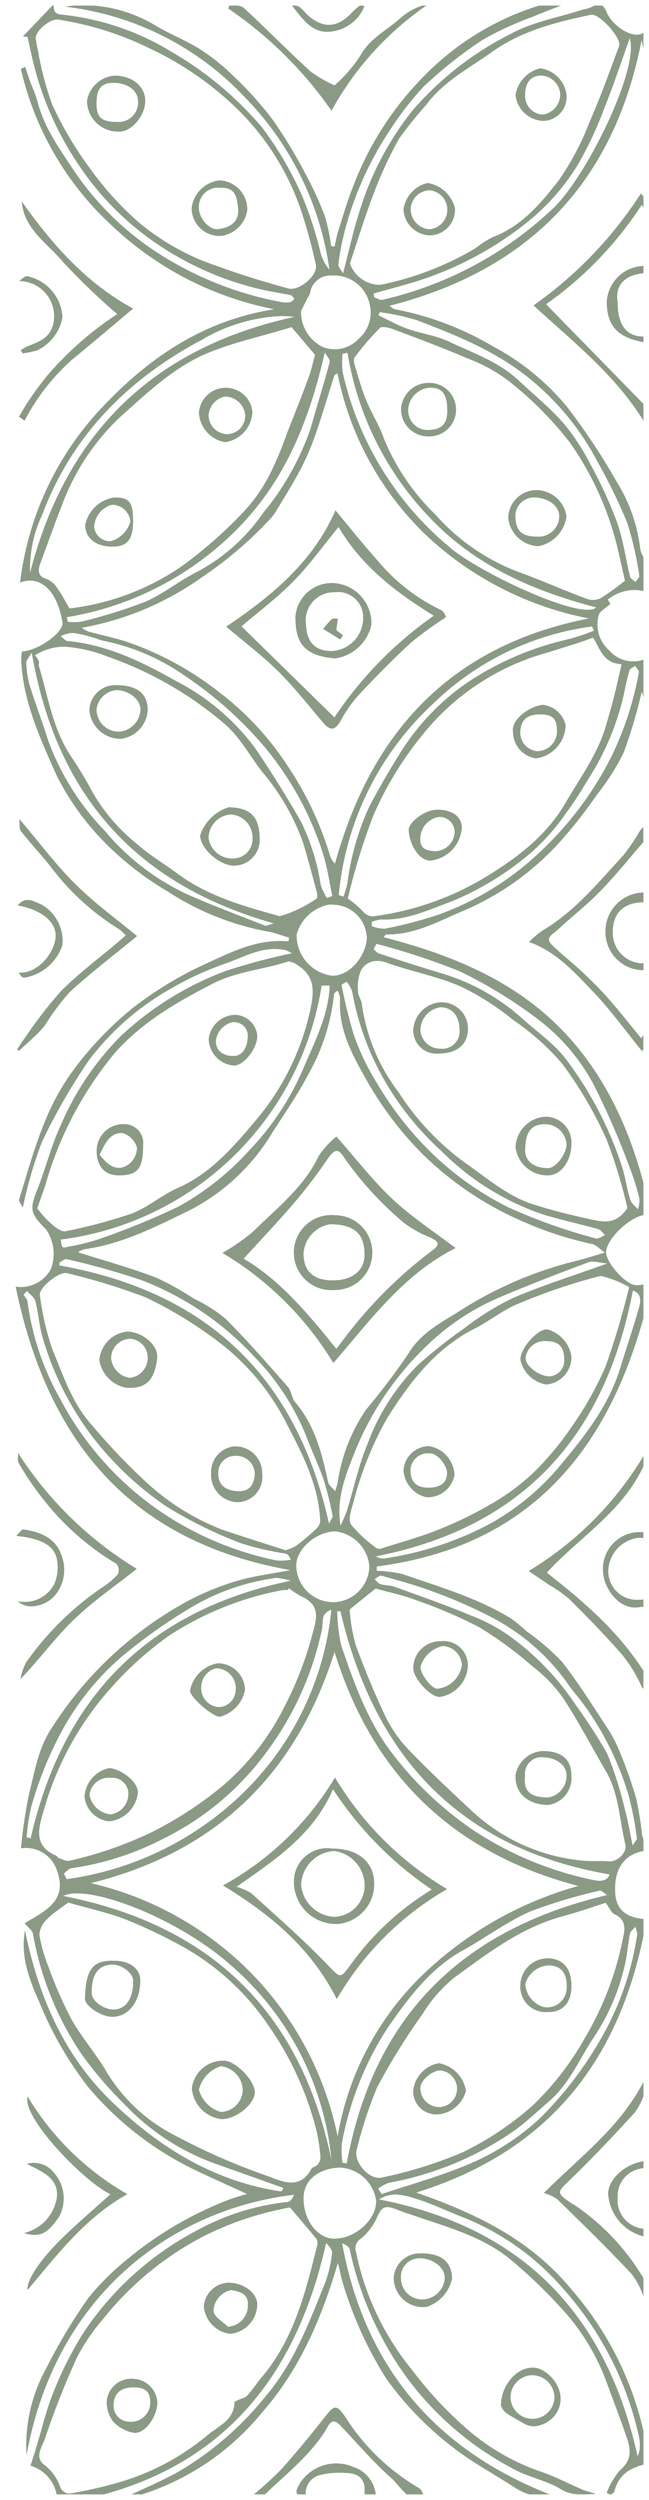 <svg xmlns="http://www.w3.org/2000/svg" width="58.456" height="224.842" viewBox="0 0 58.456 224.842"><path d="M53.483,224.321l-.252-.144a7.039,7.039,0,0,1,1.212-2.045c1.113-.918.951-1.923.569-3.015-.6-1.713-1.244-3.41-1.872-5.113a19.842,19.842,0,0,0-3.937-6.367,45.789,45.789,0,0,0-4.523-4.35c-2.453-2.071-5.518-2.922-8.488-3.931-.607-.206-1.219-.4-1.813-.635-1.158-.456-1.4-.283-1.884.8a5.247,5.247,0,0,1-1.39,1.791,1.018,1.018,0,0,0-.451,1.2A24.5,24.5,0,0,0,35.7,213.121a34.57,34.57,0,0,0,4.713,5.11,20.158,20.158,0,0,0,6.868,4.037c1.3.433,2.516,1.094,3.783,1.626.382.161.8.236,1.2.4-.226,0-.448.006-.671.015l-.237.009H50.69a3.238,3.238,0,0,1-1.606-.475c-1.227-.757-2.743-1.026-4.031-1.7a28.089,28.089,0,0,1-10.626-9.478,30.763,30.763,0,0,1-4.344-10.4c-.054-.238-.4-.41-.679-.531C31.441,212.85,37.8,220.271,48.1,224.321H46.23a6.046,6.046,0,0,1-1.394-.692c-1.886-1.22-3.892-2.289-5.639-3.684a28.944,28.944,0,0,1-5.827-6.052,34.514,34.514,0,0,1-3.923-8.657c-.188-.541-.23-1.131-.43-1.715-1.455,4.926-3.417,9.567-6.841,13.455a23.093,23.093,0,0,1-10.782,7.344h-.967c1.407-.643,2.824-1.266,4.177-2.008a28.563,28.563,0,0,0,7.917-6.828c2.578-3.025,3.9-6.623,5.353-10.185a11.349,11.349,0,0,0,.621-2.684c.041-.29-.272-.63-.534-.894-2.631,11.771-8.977,19.574-20.016,22.6H3.69a3.357,3.357,0,0,0-2.354-2.579c.212-.669.375-1.169.528-1.672.5-1.635.876-3.321,1.521-4.9a32.7,32.7,0,0,1,2.607-5.212,27.667,27.667,0,0,1,10.317-9.371,21.709,21.709,0,0,1,8.205-2.572c.234-.024.435-.357.566-.641C14.6,198.6,3.691,205.9.976,220.8a14.366,14.366,0,0,1,1.778-7.822,49.639,49.639,0,0,1,3.794-6.327,23.7,23.7,0,0,1,3.6-3.559,32.744,32.744,0,0,1,8.852-5.2,18.611,18.611,0,0,1,1.842-.59c-1.471-.673-2.853-1.294-4.224-1.936a29.021,29.021,0,0,1-10.057-7.645,31.754,31.754,0,0,1-4.4-7.609c-.942-2.1-1.745-4.154-1.324-6.532,1.211,5.906,3.475,11.273,7.915,15.51,4.334,4.135,9.241,7.118,15.2,7.987l.161-.317q-3.113-1.107-6.226-2.217a21.046,21.046,0,0,1-8.227-5.458,32.85,32.85,0,0,1-3.855-4.55,28.082,28.082,0,0,1-4.248-10.628c-.057-.327-.462-.595-.75-.946,1.644-1.039,3.927-1.922,2.933-4.69a2.941,2.941,0,0,0-3.261-2.056,44.679,44.679,0,0,1,.7-4.775c.532-2.1.842-4.253,2.127-6.139a33.375,33.375,0,0,1,12.45-11.466A25.187,25.187,0,0,1,20,142.142c1.459-.43,2.991-.608,4.763-.95C10.272,138.658,2.836,129.5,0,115.7a3.086,3.086,0,0,0,3.16-1.563,3.855,3.855,0,0,0-.434-3.6c-1.456-1.439-1.48-1.816-.734-3.692.734-1.843,1.2-3.8,2.04-5.6a25.672,25.672,0,0,1,5.442-8.091,28.368,28.368,0,0,1,9.411-5.837,57.05,57.05,0,0,1,6-1.606,3.048,3.048,0,0,0-.577-.274c-1.913-.423-3.553.515-5.227,1.14a27.4,27.4,0,0,0-5.034,2.28A23.989,23.989,0,0,0,6.6,95.336a53.487,53.487,0,0,0-4.243,7.373,38.609,38.609,0,0,0-1.712,5.884c-.133-.281-.388-.559-.332-.74.726-2.332,1.366-4.705,2.3-6.955a21.268,21.268,0,0,1,2.824-5,30.9,30.9,0,0,1,5.068-5.233,33.081,33.081,0,0,1,6.674-4.033c2.308-1.049,4.664-2.26,7.383-1.982l.066-.339c-.619-.182-1.228-.419-1.858-.538a24.712,24.712,0,0,1-9.07-3.613A27.847,27.847,0,0,1,8.792,76.5a24.006,24.006,0,0,1-5.1-6.767C2.21,66.39.65,63.07.5,59.319a5.842,5.842,0,0,1,.059-.743c1.463-.069,3.792-1.729,3.654-2.614C3.809,53.4,2.418,51.629.4,52.371A27.638,27.638,0,0,1,7.979,36.414c4.237-4.429,9.065-7.637,15.31-8.622A29.494,29.494,0,0,1,8.611,20.22,27.485,27.485,0,0,1,.469,6.18l.389-.19c.167.491.325.985.5,1.474a16.406,16.406,0,0,1,.6,1.6c.588,2.386,2.017,4.332,3.33,6.32a26.578,26.578,0,0,0,8.72,8.082,30.907,30.907,0,0,0,9.963,3.688,2.034,2.034,0,0,0,.763,0c.139-.027.252-.193.377-.3-.114-.114-.213-.3-.347-.331-.749-.162-1.511-.271-2.262-.425a27.907,27.907,0,0,1-9.771-4.185,25.861,25.861,0,0,1-6.951-6.947A28.531,28.531,0,0,1,1.426,4.914C1.3,4.378,1.19,3.839,1.072,3.3L.655,3.252,3.313.479h.127c-.058.706.317.784.9.837a23.541,23.541,0,0,1,9.755,3.359,31.03,31.03,0,0,1,8.094,6.76,30.788,30.788,0,0,1,3.634,6.209,33.506,33.506,0,0,1,1.648,5.1,3.85,3.85,0,0,0,.79,1.485A27.691,27.691,0,0,0,20.408,8.485,26.32,26.32,0,0,0,4.459.584c.263-.047.532-.082.8-.105H7.017a12.876,12.876,0,0,1,5.524,1.762c1.31.8,2.772,1.35,4.067,2.167a18.268,18.268,0,0,1,3.024,2.426,32.19,32.19,0,0,1,3.514,3.9,44.649,44.649,0,0,1,2.984,4.935,29.027,29.027,0,0,1,1.733,3.8,17.108,17.108,0,0,1,.553,2.651l.31.029c.1-.451.176-.912.316-1.352.429-1.348.814-2.716,1.345-4.024A28.268,28.268,0,0,1,36.851,6.751,24.725,24.725,0,0,1,47.079.5l.072-.02h1.98c-.97.372-1.776.671-2.564,1.011a29.186,29.186,0,0,0-4.538,2.089,39.18,39.18,0,0,0-5.31,4.215,27.469,27.469,0,0,0-2.848,3.651,30.222,30.222,0,0,0-4.062,8.685,23.967,23.967,0,0,0-.746,3.65c-.029.168.193.38.421.791.544-2.066.933-3.9,1.515-5.674a27.372,27.372,0,0,1,4.742-8.979A28.738,28.738,0,0,1,44.6,3.02C46.56,1.951,48.887,1.552,51.051.853a3.668,3.668,0,0,0,.916-.285q.076-.051.146-.089h.742a1.714,1.714,0,0,1,.385.623c.506,1.168,2.273,2.407,3.239,1.864l.066-.036V4.354q-.085-.382-.164-.77c-2.508,12.865-10.154,20.678-22.707,23.9.194.13.322.277.472.305a27.5,27.5,0,0,1,8.844,3.339,22.053,22.053,0,0,1,6.725,5.509,59.927,59.927,0,0,1,4.44,6.7,14.621,14.621,0,0,1,2.1,5.982,2.034,2.034,0,0,0,.29.76v3.063a3.563,3.563,0,0,0-.85-.1,3.9,3.9,0,0,0-2.36.861l.231.4c-.408.373-.943.627-1.052,1.006a3.119,3.119,0,0,0,.982,3.2,2.836,2.836,0,0,0,3.048.8V62.7q-.077-.272-.15-.548c-.032.149-.056.3-.1.448a43.883,43.883,0,0,1-1.533,5.072,20.783,20.783,0,0,1-2.372,3.738,44.882,44.882,0,0,1-3.112,4,24.863,24.863,0,0,1-8.887,6.458c-2.255.94-4.447,2.206-7.023,2.154h0c-.06,0-.123.133-.222.248,5.644,1.455,11.015,3.573,15.233,7.525,4.168,3.9,6.683,8.989,8.166,14.556v2.913c-1.351.258-3.345,2.188-3.361,3.345-.012.94,1.8,2.934,2.683,2.957a3.134,3.134,0,0,0,.679-.058v3.01c-3.436,12.339-10.593,20.608-24.025,22.348v.389a11.224,11.224,0,0,1,2.349.3c3.3,1.15,6.689,2.12,9.707,3.964a13,13,0,0,1,1.456,1.188,21.069,21.069,0,0,1,3.162,2.716c1.5,1.9,2.789,3.977,4.123,6.008a12.064,12.064,0,0,1,1.118,2.16,41.161,41.161,0,0,1,1.452,4.117,31.665,31.665,0,0,1,.527,3.213,3.078,3.078,0,0,0,.132.484v1.051c-1.782.327-2.679,1.667-2.541,3.813.091,1.394.915,2.146,2.541,2.3v1.525c-2.385,11.508-8.72,19.423-20.462,23.08,5.584,1.954,10.362,4.3,14.044,8.789a29.281,29.281,0,0,1,6.419,12.666v3.023a3.733,3.733,0,0,0-.743.245,2.924,2.924,0,0,0-1.863,2.135c-.028.114-.173.2-.293.291ZM23.816,198.691a27.929,27.929,0,0,0-7.123,2.535,28.127,28.127,0,0,0-8.8,7.3,18.108,18.108,0,0,0-2.345,3.423A74.226,74.226,0,0,0,2.641,219.3c-.23.68-.956,1.642-.122,2.318a4.281,4.281,0,0,1,1.524,2.122.971.971,0,0,0,.789.513,40.329,40.329,0,0,0,4.882-1.138,22.083,22.083,0,0,0,7.571-4.126c.935-.8,2.395-1.323,2.419-2.94,0-.076.212-.159.334-.219.275-.133.628-.184.816-.391.48-.525.864-1.135,1.325-1.679,2.888-3.41,3.923-7.6,4.965-11.784a.789.789,0,0,0-.022-.586c-.769-.953-1.571-1.878-2.426-2.885C24.508,198.545,24.161,198.611,23.816,198.691Zm8.909-.9c13.051,2.533,20.486,10.472,23.286,23.074a1.358,1.358,0,0,0,.19-.643,3.734,3.734,0,0,0-.014-.875,29.517,29.517,0,0,0-7.057-13.73,23.172,23.172,0,0,0-9.03-6.293c-1.371-.536-2.7-1.2-4.109-1.606a6.274,6.274,0,0,0-1.762-.371A2.818,2.818,0,0,0,32.725,197.792Zm-3.649-2.858c-1.859.12-3.146,1.145-3.146,2.768,0,1.968,1.273,3.63,2.777,3.621,1.9-.01,3.786-1.707,3.76-3.409a3.462,3.462,0,0,0-3.245-2.984C29.173,194.929,29.124,194.93,29.075,194.934Zm26.266-21.065c-.157.735-.216,1.491-.35,2.232a19.268,19.268,0,0,1-2.97,7.189c-1.256,1.907-2.146,4.078-3.92,5.624-1.009.878-1.988,1.8-3.056,2.6a28.831,28.831,0,0,1-11.423,4.781,4,4,0,0,0-.971.524l.317.493c2.554-.858,5.165-1.577,7.646-2.609a21.78,21.78,0,0,0,6.6-4.207,33,33,0,0,0,5.394-6.979,26.5,26.5,0,0,0,3.371-9.538,1.933,1.933,0,0,0-.162-.7C55.652,173.474,55.388,173.649,55.341,173.868ZM3.857,171.735a6.622,6.622,0,0,0-1.147.971,2.032,2.032,0,0,0-.574,1.268,13.149,13.149,0,0,0,.8,2.844,37.429,37.429,0,0,0,2.084,4.764c.959,1.7,2.282,3.185,3.253,4.875a15.318,15.318,0,0,0,6.153,5.621,57.293,57.293,0,0,0,8.218,3.592c1.283.468,2.938,1.342,3.988-.629.086-.165.4-.193.534-.35a1.043,1.043,0,0,0,.287-.652,15.484,15.484,0,0,0-.356-2.415,28.527,28.527,0,0,0-4.41-9.587,22.617,22.617,0,0,0-7.4-6.844,44.913,44.913,0,0,0-5.307-2.553c-1.65-.647-3.408-1.019-5.239-1.546C4.418,171.324,4.131,171.52,3.857,171.735Zm45.383.6c-3.724,1-6.715,3.319-9.742,5.515a12.84,12.84,0,0,0-2.825,3.229,58.492,58.492,0,0,0-4.118,6.636,37.73,37.73,0,0,0-1.826,5.57c-.355,1.121,1.148,2.835,2.275,2.533a38.712,38.712,0,0,0,7.3-2.284,27.918,27.918,0,0,0,6.3-4.226,26.061,26.061,0,0,0,4.668-6.044,28.17,28.17,0,0,0,3.394-8.8c.209-.931.392-1.818-.756-2.336-.255-.115-.39-.5-.766-1.01C51.854,171.524,50.561,171.978,49.241,172.333Zm3.373-2.317a46.056,46.056,0,0,0-6.3,1.892c-2.108.931-3.992,2.354-6.022,3.474-2.967,1.641-4.917,4.3-6.774,6.955a28.547,28.547,0,0,0-4.132,10.391,7.042,7.042,0,0,0,.057,1.771l.38.04c2.414-13.225,10.382-21.053,23.449-24.124-.271-.173-.482-.4-.623-.4A.114.114,0,0,0,52.614,170.015Zm-48.336.476c13.366,2.629,21.427,10.491,24.166,23.75a26.525,26.525,0,0,0-9.272-17.7c-4.139-3.578-10.52-6.274-13.651-6.275A2.94,2.94,0,0,0,4.278,170.492Zm2.5-1.15A29.735,29.735,0,0,1,21.3,177.52a29.4,29.4,0,0,1,7.7,14.607,26.315,26.315,0,0,1,7.462-14.343A32.969,32.969,0,0,1,50.672,169.6c-11.21-2.95-18.5-9.914-21.952-21.05C25.226,159.629,17.991,166.555,6.781,169.341Zm22.55-21.361c1.153,3.362,2.345,6.733,4.527,9.61a31.522,31.522,0,0,0,7.177,6.863,30.788,30.788,0,0,0,10.933,4.594c.616.143,1.3.17,1.525-.488C39.908,166.215,32.3,157.9,29.256,144.907l-.287-.03A14.269,14.269,0,0,0,29.33,147.981ZM27.7,145.419a8.866,8.866,0,0,0-.083.969,28.134,28.134,0,0,1-4.984,11.118,25.41,25.41,0,0,1-9.305,7.827,25.986,25.986,0,0,1-8.311,2.673c-.24.027-.45.311-.675.478l.247.5a28.282,28.282,0,0,0,14.891-6.82,26.694,26.694,0,0,0,8.955-17.4A1.086,1.086,0,0,0,27.7,145.419Zm25.734,21.967c.753.069,1.66-.793,1.481-1.522-.542-2.21-.564-4.557-1.758-6.6-1.294-2.207-2.48-4.484-3.883-6.618a13.084,13.084,0,0,0-2.7-2.774,34.363,34.363,0,0,0-4.8-3.533A43.1,43.1,0,0,0,36,143.872c-1.076-.414-2.225-.645-3.575-1.024-.723.58-1.518,1.21-2.3,1.855-.058.049-.042.213-.024.318a15.942,15.942,0,0,0,.535,2.939c.815,2.193,1.7,4.368,2.713,6.475a11.648,11.648,0,0,0,2.1,2.963c1.812,1.879,3.722,3.663,5.629,5.446a16.942,16.942,0,0,0,10.046,4.482,10.488,10.488,0,0,0,1.191.034l.361,0C52.934,167.357,53.186,167.363,53.438,167.387Zm-29.361-24.4a28.037,28.037,0,0,0-10.255,4.1,30.6,30.6,0,0,0-5.173,4.636A27.766,27.766,0,0,0,2.532,162.8c-.452,1.521-.992,3.179,1.1,4.066.095.039.146.189.239.219.323.105.694.32.981.244a34.606,34.606,0,0,0,7.64-2.683,34.34,34.34,0,0,0,5.917-3.855,22.617,22.617,0,0,0,5.658-7.04,31.785,31.785,0,0,0,2.563-6.438c.392-1.513,1.033-2.89-.916-3.769a8.262,8.262,0,0,1-1.1-.715l-.1.158c-.094,0-.188-.011-.282-.011A.754.754,0,0,0,24.077,142.99Zm8.25-.99c.178.158.333.394.54.458.407.126.867.092,1.264.236,2.3.834,4.615,1.634,6.87,2.58a15.549,15.549,0,0,1,3.841,2.111,24.057,24.057,0,0,1,5.651,6,48.7,48.7,0,0,1,2.772,4.277,33.048,33.048,0,0,1,1.617,5.085c.275.969.431,1.972.695,3.217.22-.363.4-.527.382-.656a29.742,29.742,0,0,0-.756-3.883,26.964,26.964,0,0,0-4.275-8.469c-.353-.456-.743-.884-1.066-1.359A19.362,19.362,0,0,0,42.8,145.4a44.094,44.094,0,0,0-5.171-2.26c-1.523-.577-3.107-1-4.675-1.445a.163.163,0,0,0-.047-.006C32.741,141.692,32.518,141.9,32.327,142Zm-8.984-.085a20.223,20.223,0,0,0-7.818,2.807,48.6,48.6,0,0,0-5.855,4.163,23.858,23.858,0,0,0-5.442,6.664,33.391,33.391,0,0,0-2.839,7,19.852,19.852,0,0,0-.4,2.672l.364.1c2.9-12.671,10.545-20.5,23.432-23.174a8.131,8.131,0,0,0-1.269-.251A1.166,1.166,0,0,0,23.343,141.915Zm5.4-4.2c-1.73.053-3.477,1.608-3.465,3.083a3.342,3.342,0,0,0,3.252,3.282,3.3,3.3,0,0,0,3.329-3.281,3.486,3.486,0,0,0-3.06-3.086ZM.711,116.419c.123.205.334.4.356.617a24.339,24.339,0,0,0,2.918,8.716,28.251,28.251,0,0,0,8.473,9.762,28.975,28.975,0,0,0,11.019,4.806,4.8,4.8,0,0,0,1.305-.064c-.146-.359-.3-.51-.486-.553a25.129,25.129,0,0,1-4.015-.932,39.473,39.473,0,0,1-6.7-3.3,28.887,28.887,0,0,1-6.637-6.233,27.268,27.268,0,0,1-4.462-8.778c-.359-1.111-.415-2.317-.706-3.456-.088-.346-.5-.613-.755-.916ZM32.44,139.955a1.217,1.217,0,0,0,.826.179,29.257,29.257,0,0,0,9.527-3.149,22.464,22.464,0,0,0,6.007-4.91c2.313-2.755,4.582-5.554,5.663-9.087.563-1.84,1.188-3.66,1.712-5.511.168-.59.1-1.246-.584-1.418C53.1,129.082,45.761,137.345,32.44,139.955Zm-30.261-23.5a25.028,25.028,0,0,0,1.092,4.786c1,2.413,1.814,4.965,3.634,6.956a57.332,57.332,0,0,0,4.655,4.9,21.552,21.552,0,0,0,7.047,4.461c1.916.644,3.847,1.247,5.711,1.848a4.67,4.67,0,0,0,.961-.408c.619-.475,1.219-.983,1.793-1.516a1.071,1.071,0,0,0,.358-.695c-.125-3.173-1.563-5.962-2.965-8.654a21.372,21.372,0,0,0-6.692-7.841,36.816,36.816,0,0,0-6.053-3.625,55.935,55.935,0,0,0-7.1-2.179.49.49,0,0,0-.135-.017C3.718,114.471,2.061,115.856,2.179,116.458Zm50.31-1.676a53.525,53.525,0,0,0-7.255,2.47c-1.368.561-2.556,1.545-3.887,2.218-3.561,1.8-5.86,4.842-7.9,8.079a31.038,31.038,0,0,0-3.034,7.589c-.2.638-.49,1.548-.2,1.968a12.013,12.013,0,0,0,2.317,2.129.553.553,0,0,0,.428.005c1.687-.537,3.4-1,5.045-1.654a34.937,34.937,0,0,0,4.684-2.26,20.2,20.2,0,0,0,3.814-2.766,26.294,26.294,0,0,0,3.535-4.193,30.346,30.346,0,0,0,3.108-5.513,73.7,73.7,0,0,0,2.111-7.108,9.559,9.559,0,0,0-2.506-1A1.052,1.052,0,0,0,52.489,114.782Zm-.881-1.28c-2.688,1-5.363,2.04-8.007,3.154a21.532,21.532,0,0,0-6.43,4.223A27.417,27.417,0,0,0,30.375,131c-.772,1.976-1.509,3.958-1.105,6.189.2-.477.441-.941.594-1.434.61-1.969,1.028-4.016,1.826-5.9a19.521,19.521,0,0,1,4.531-7.1,44.439,44.439,0,0,1,4.2-3.324,24.358,24.358,0,0,1,4.343-2.7c2.692-1.153,5.5-2.03,8.517-3.115-.492-.041-.933-.168-1.3-.168A1.056,1.056,0,0,0,51.608,113.5Zm-47.648.022-.027.27c13.171,2.33,21.341,9.9,24.29,23.221.193-.41.352-.583.323-.713a30.642,30.642,0,0,0-.8-3.208c-.433-1.274-1.029-2.493-1.5-3.756a21.947,21.947,0,0,0-4.744-7.327,26.95,26.95,0,0,0-10.184-6.9,69.709,69.709,0,0,0-6.733-1.886.187.187,0,0,0-.045-.005C4.372,113.219,4.151,113.426,3.96,113.524Zm24.71-24.06a18.477,18.477,0,0,1-2.281,7.088c-.953,1.836-2.152,3.547-3.271,5.3a18.607,18.607,0,0,1-7.5,7.006c-3.005,1.457-6,3-9.378,3.471a1.7,1.7,0,0,0-.621.282c2.257.716,4.631,1.375,6.929,2.236a24,24,0,0,1,3.484,1.923,13.549,13.549,0,0,1,2.855,1.8c1.967,1.964,3.8,4.067,5.64,6.152.316.357.326.982.635,1.346,1.787,2.094,2.427,4.639,2.988,7.232.055.251.346.452.628.8.118-.409.192-.6.229-.8a15.589,15.589,0,0,1,2.551-6.539,60.668,60.668,0,0,0,3.775-4.978c1.131-1.939,3.029-2.862,4.719-3.933a34.7,34.7,0,0,1,10.425-4.464c.781-.191,1.547-.445,2.588-.747-.475-.331-.78-.7-1.145-.773a31.172,31.172,0,0,1-6.071-1.954,29.646,29.646,0,0,1-9.311-6.241,31.161,31.161,0,0,1-5.1-6.844c-1.231-2.165-2.391-4.408-2.215-7.047a2.043,2.043,0,0,0-.227-.7C28.738,89.227,28.679,89.344,28.67,89.465Zm-24.611,22c.112.8.11.788.73.636a20.673,20.673,0,0,0,2.489-.6,68.279,68.279,0,0,0,7.387-3,24.77,24.77,0,0,0,6.4-5.083,24.6,24.6,0,0,0,4.869-7.4c1.013-2.371,2.23-4.685,2.352-7.394h-.726A27.276,27.276,0,0,1,4.058,111.467ZM29.351,88.545a43.168,43.168,0,0,0,1.131,4.568,21.6,21.6,0,0,0,2.089,4.33,29.86,29.86,0,0,0,3.909,5.221,27.377,27.377,0,0,0,7.866,5.884,49.717,49.717,0,0,0,7.915,2.816c.234.062.553-.2.832-.31-.213-.185-.4-.468-.644-.537-1.632-.454-3.293-.81-4.915-1.3a23.617,23.617,0,0,1-9.161-5.69,26.228,26.228,0,0,1-5.2-6.465,24.59,24.59,0,0,1-2.866-7.916,3.085,3.085,0,0,0-.493-.877Zm-4.869-2.073c-2.23.725-4.59.874-6.756,1.989-3.25,1.671-6.333,3.439-8.8,6.229a32.525,32.525,0,0,0-6.251,11.866c-.211.651-.448,1.292-.73,2.1.226.275.408.53.623.752a8.119,8.119,0,0,0,1.012.942c.264.19.651.429.916.366a48.282,48.282,0,0,0,5.93-1.581c1.477-.556,2.732-1.679,4.189-2.319,3.005-1.321,5.07-3.776,7.059-6.133a22.81,22.81,0,0,0,4.851-9.824c.405-1.809.421-3.126-1.224-4.138a1.551,1.551,0,0,0-.7-.266A.4.4,0,0,0,24.482,86.472Zm6.618.793a3.816,3.816,0,0,0-.264,1.893c0,.373.308.738.342,1.118a16.966,16.966,0,0,0,3.327,7.958,23.638,23.638,0,0,0,5.942,6.3c1.99,1.377,3.809,3.009,6.191,3.771,1.566.5,3.138.89,4.741,1.249,1.486.332,2.64.665,3.723-.92a45.357,45.357,0,0,0-1.869-6.143,35.761,35.761,0,0,0-4-6.835,22.531,22.531,0,0,0-4.48-3.983,23.218,23.218,0,0,0-4.707-2.989c-2.115-.911-4.433-1.34-6.615-2.115a2.655,2.655,0,0,0-.884-.169A1.634,1.634,0,0,0,31.1,87.265Zm1.132-1.926c.167.139.311.34.5.4,1.822.594,3.648,1.179,5.482,1.737a19,19,0,0,1,7.38,4.075c1.445,1.318,3.091,2.38,4.267,4.086a32.9,32.9,0,0,1,4.81,9.443c.268.924.4,1.887.687,2.806.1.324.451.571.688.854a2.515,2.515,0,0,0,.139-.923,20.527,20.527,0,0,0-.852-2.75,69.547,69.547,0,0,0-3.363-7.714,18.174,18.174,0,0,0-4.988-5.749,41.663,41.663,0,0,0-7.019-4.283,63,63,0,0,0-7.456-2.452Zm-6.926-1.3a3.665,3.665,0,0,0,3.173,3.691c1.627.054,3.074-1.8,3.15-3.371a3.08,3.08,0,0,0-3.092-3.01,1.3,1.3,0,0,0-.245-.022A3.747,3.747,0,0,0,25.306,84.037Zm6.769-1.147v.385a3.177,3.177,0,0,0,1.18.224,37.769,37.769,0,0,0,4.8-1.25A26.1,26.1,0,0,0,47.3,76.534a30.561,30.561,0,0,0,6.313-8.415,28.837,28.837,0,0,0,2.517-7.679c.031-.164-.219-.379-.338-.572-.175.131-.446.229-.5.4a15.508,15.508,0,0,0-.407,1.663,23.721,23.721,0,0,1-3.037,7.688c-.736,1.179-1.436,2.393-2.281,3.494a19.162,19.162,0,0,1-3.1,3.513,26.582,26.582,0,0,1-7.222,4.433c-2.045.743-4.032,1.716-6.3,1.616h-.033A3.532,3.532,0,0,0,32.075,82.891ZM.956,59.587a8.815,8.815,0,0,0,.3,2.012c.515,1.66,1.143,3.283,1.661,4.943a23.123,23.123,0,0,0,5.148,8.2,21.438,21.438,0,0,0,7.405,5.678c2.3,1.01,4.648,1.891,6.984,2.806.144.057.366-.085.788-.2C10.761,79.5,3.655,71.457,1.445,58.668,1.174,59.155.941,59.379.956,59.587Zm49.476-1.708q-1.767.558-3.541,1.093a21.814,21.814,0,0,0-10.282,7.142A30.922,30.922,0,0,0,32.227,73.3a57.756,57.756,0,0,0-2.313,7.5A7.453,7.453,0,0,1,31.322,82a1.25,1.25,0,0,0,.816.4A25.944,25.944,0,0,0,42.259,78.9c2.843-1.732,5.5-3.691,7.264-6.708,1.33-2.276,2.908-4.4,3.652-6.975.236-.817.479-1.633.687-2.456.251-.99.469-1.988.715-3.044-1.7-.085-1.935-1.43-2.567-2.388C51.442,57.529,50.941,57.718,50.431,57.879ZM1.739,58.919a2.377,2.377,0,0,1,.344.5c.051.151-.027.345.019.5C2.93,62.656,3.337,65.542,4.984,68a35.821,35.821,0,0,1,1.98,3.3,16.8,16.8,0,0,0,3.978,4.6c1.115.994,2.433,1.757,3.639,2.652,2.754,2.044,5.983,2.936,9.213,3.829a11.565,11.565,0,0,0,3.34-1.607.917.917,0,0,0,0-.517c-.41-1.51-.8-3.027-1.26-4.522a20.556,20.556,0,0,0-3.7-6.375c-1.144-1.489-2.074-3.247-3.5-4.395A32.782,32.782,0,0,0,8.308,59.044a12.866,12.866,0,0,0-3.9-.9A4.927,4.927,0,0,0,1.739,58.919ZM4.068,57.2c.272.208.415.414.576.428,3.582.326,6.733,1.872,9.783,3.593a20.484,20.484,0,0,1,7.124,6.02c1.474,2.149,2.849,4.373,4.146,6.634a19.567,19.567,0,0,1,1.78,5.688,5.815,5.815,0,0,0,.552,1.184l.494-.179c-.263-1.236-.44-2.5-.806-3.7A28.529,28.529,0,0,0,22.131,66.82a35.119,35.119,0,0,0-7-6.135,19.52,19.52,0,0,0-7.414-3.113,13.2,13.2,0,0,0-2.5-.667A2.412,2.412,0,0,0,4.068,57.2ZM37.675,63.2A26.808,26.808,0,0,0,29.1,80.485l.425.131a10.659,10.659,0,0,0,.35-1.165,23.554,23.554,0,0,1,1.99-6.96c.831-1.569,1.72-3.112,2.66-4.618a21.531,21.531,0,0,1,6-6.4,27.12,27.12,0,0,1,9.391-4.036,21.512,21.512,0,0,0,2.162-.733l-.164-.382A25.307,25.307,0,0,0,37.675,63.2ZM28.7,33.757c-.562,1.757-1.079,3.529-1.685,5.271a23.307,23.307,0,0,1-1.34,3.13c-.676,1.292-1.463,2.525-2.211,3.78a4.078,4.078,0,0,1-.507.678,35.084,35.084,0,0,1-6.267,5.34A26.617,26.617,0,0,1,5.944,56.44a3.218,3.218,0,0,0,.6.338c1.131.308,2.283.546,3.4.9a28.35,28.35,0,0,1,8.444,4.6A26.328,26.328,0,0,1,24.4,68.719a30.017,30.017,0,0,1,3.955,8.347,2.244,2.244,0,0,0,.406.59C32.057,65.7,39.286,58.022,51.632,55.6a29.653,29.653,0,0,1-14.679-7.5,27.624,27.624,0,0,1-7.97-14.56C28.812,33.668,28.718,33.7,28.7,33.757ZM20.016,47.5A27.956,27.956,0,0,1,4.607,55.489l.095.41a4.648,4.648,0,0,0,1.242-.016,46.828,46.828,0,0,0,5.709-1.773c1.656-.712,3.094-1.912,4.72-2.715A16.776,16.776,0,0,0,22.293,46.1a24.171,24.171,0,0,0,4.287-7.638c.553-1.975,1.174-3.929,1.7-5.91.062-.236-.281-.579-.437-.873C26.464,37.724,24.329,43.11,20.016,47.5Zm9.423-15.7a8.026,8.026,0,0,0,.015,1.645,28.531,28.531,0,0,0,9.577,15.7c2.623,2.31,11.993,6.679,13.258,5.467-5.6-1.469-10.736-3.678-14.806-7.886A27.762,27.762,0,0,1,29.891,31.71Zm-5.184-2.219c-2.279.685-4.624,1.206-6.822,2.093-3.1,1.251-5.519,3.583-7.971,5.766a20.817,20.817,0,0,0-5.331,8.083c-.668,1.685-1.268,3.4-1.9,5.1-.248.674-.261,1.2.617,1.453a2.075,2.075,0,0,1,.922.831c.406.573.73,1.206,1.078,1.795A22.459,22.459,0,0,0,14.9,50.944a39.787,39.787,0,0,0,5.717-5.028,14.732,14.732,0,0,0,2.346-3.42,32.818,32.818,0,0,0,1.509-3.641c.653-1.644,1.309-3.289,1.921-4.949.258-.7.41-1.446.568-2.019L24.849,29.4C24.66,29.458,24.458,29.524,24.255,29.584Zm8.545-.1a24.391,24.391,0,0,0-2.272,2.65c-.13.171-.023.576.059.849.309,1.019.593,2.052,1,3.035.468,1.141,1.161,2.2,1.562,3.356a20.147,20.147,0,0,0,4.665,6.895A18.885,18.885,0,0,0,45.2,51.387c2.087.755,4.121,1.657,6.2,2.439a1.687,1.687,0,0,0,1.25-.019,22.656,22.656,0,0,0,2.23-1.608c-.374-1.54-.669-3.2-1.184-4.78a27.658,27.658,0,0,0-3.791-7.654,31.932,31.932,0,0,0-5.453-5.485,14.281,14.281,0,0,0-3.7-2.042c-2.218-.958-4.488-1.8-6.75-2.65a2.853,2.853,0,0,0-.891-.194A.447.447,0,0,0,32.8,29.481Zm-.121-1.14c.861.407,1.7.886,2.589,1.2,1.238.441,2.592.611,3.768,1.167,2.182,1.03,4.514,1.822,6.322,3.533,1.33,1.258,2.773,2.417,3.973,3.786a19.636,19.636,0,0,1,2.453,3.738,38.717,38.717,0,0,1,2.389,5.207c.555,1.565.769,3.25,1.169,4.873.046.19.322.324.492.483.118-.2.368-.416.335-.58a29.926,29.926,0,0,0-1.094-4.776,50.041,50.041,0,0,0-2.687-5.5,23.967,23.967,0,0,0-5.9-7.28c-3.091-2.578-6.735-4.036-10.413-5.436a21.056,21.056,0,0,0-3.284-.7ZM16.816,30.517C10.188,34.024,5.084,39.094,2.387,46.285a11.374,11.374,0,0,0-1.088,5.2c3.232-12.536,11.089-20.25,23.822-23.008a10.284,10.284,0,0,0-1.2-.07A15.236,15.236,0,0,0,16.816,30.517Zm9.7-4.154a1.556,1.556,0,0,1-.21.385c-.247.49-.491.98-.6,1.192a3.508,3.508,0,0,0,1.946,3.244,2.936,2.936,0,0,0,3.236-.728,3.112,3.112,0,0,0,.982-3.17,3.271,3.271,0,0,0-3.381-2.527H28.47A1.84,1.84,0,0,0,26.514,26.363Zm26.6-16.907a34.428,34.428,0,0,1-2.434,5.264,20.127,20.127,0,0,1-5.009,5.566,30.717,30.717,0,0,1-10.031,5.137c-1.128.325-2.26.634-3.389.951l.027.341c.249.08.524.274.747.227a33.035,33.035,0,0,0,15.238-8.091c2.926-2.585,7.93-12.569,7.046-15.436C54.556,5.516,53.9,7.512,53.119,9.455ZM1.8,3.442c.073.385.128.776.223,1.156A27.6,27.6,0,0,0,3.3,9.4,31.986,31.986,0,0,0,6.668,15.09a28.354,28.354,0,0,0,4.545,4.994,22.243,22.243,0,0,0,5.533,3.31,81.739,81.739,0,0,0,7.79,2.523c.954.292,2.714-1.156,2.5-2.126a47.068,47.068,0,0,0-1.347-4.937,23.234,23.234,0,0,0-5.907-9.244,28.966,28.966,0,0,0-7.731-5.286A28.349,28.349,0,0,0,3.83,1.743a.689.689,0,0,0-.1-.007C3,1.736,1.782,2.774,1.8,3.442ZM51.821,1.309c-3.146.658-6.26,1.444-8.924,3.347C40.835,6.128,38.529,7.3,36.971,9.422a35.66,35.66,0,0,0-2.433,3.024,36.44,36.44,0,0,0-2.311,5c-.79,2.047-1.421,4.154-2.12,6.234a2.886,2.886,0,0,0,2.74,1.918,27.53,27.53,0,0,0,8.527-3.267A9.585,9.585,0,0,1,43,21.292c2.586-.975,4.3-3.027,5.893-5.064a24.764,24.764,0,0,0,2.825-5.347c.974-2.21,1.791-4.494,2.631-6.762C54.6,3.442,52.683,1.3,51.9,1.3A.337.337,0,0,0,51.821,1.309ZM35.207,224.321a16.653,16.653,0,0,1-1.178-1.292c-1.7-1.472-3.165-3.206-4.72-4.839-.41-.431-.78-.692-1.184.013-1.4,2.45-3.622,4.149-5.608,6.059a.59.59,0,0,1-.073.059h-.987a31.326,31.326,0,0,0,2.516-2.309c1.369-1.525,2.667-3.118,3.936-4.729.8-1.018,1.007-1.033,1.746.012a19.458,19.458,0,0,0,6.7,6.471c.158.083.238.316.37.554Zm-3.767,0a1.428,1.428,0,0,1-.014-.308c.059-1.193-.666-1.591-1.67-1.618a7.59,7.59,0,0,0-2.348.184,1.685,1.685,0,0,0-1.284,1.742h-.734c-.252-.291.081-.759.224-1.02a3.893,3.893,0,0,1,4.809-1.446,2.939,2.939,0,0,1,2.011,2.466Zm-20.793-5.537a3.318,3.318,0,0,1-1.9-1.053,2.992,2.992,0,0,1-.551-1.775,2.233,2.233,0,0,1,2.515-2.023,2.264,2.264,0,0,1,2.055,2.1c0,1.231-1.036,2.754-2.022,2.754A.929.929,0,0,1,10.647,218.784Zm-1.826-2.542a1.426,1.426,0,0,0,1.374,1.537,1.723,1.723,0,0,0,1.925-1.724c.022-.958-.466-1.377-1.5-1.354H10.58C9.487,214.7,8.851,215.227,8.821,216.241Zm36.925,1.686c-.549-.324-1.124-.611-1.638-.983a1.707,1.707,0,0,1-.4-.612c0-2.086,1.849-3.866,3.449-3.316a3.214,3.214,0,0,1,1.749,1.8,2.4,2.4,0,0,1-.867,2.885,2.463,2.463,0,0,1-1.363.493A1.794,1.794,0,0,1,45.746,217.927ZM44.573,215.6a1.978,1.978,0,0,0,3.955-.022,2.014,2.014,0,0,0-2.091-1.973h-.023A2,2,0,0,0,44.573,215.6Zm-27.626-8.186a2.316,2.316,0,0,1,2.145-2.136c1.39-.026,2.66.9,2.67,1.947a2.685,2.685,0,0,1-2.417,2.65l-.071,0A2.729,2.729,0,0,1,16.946,207.414Zm.878.457c.106.523.838.918,1.289,1.37a1.909,1.909,0,0,0,1.8-1.873c.083-1.082-.684-1.273-1.408-1.408a.608.608,0,0,0-.107-.01A1.97,1.97,0,0,0,17.824,207.871Zm16.231-3.1a2.343,2.343,0,0,1,2.357-2.128q2.813-.059,2.9,2.243a3.434,3.434,0,0,1-2.336,2.583l-.135,0A2.623,2.623,0,0,1,34.054,204.766Zm.649.119a1.9,1.9,0,0,0,1.975,1.893,2.045,2.045,0,0,0,1.966-1.89c.045-.943-1.021-1.8-2.256-1.811h-.021A1.672,1.672,0,0,0,34.7,204.885Zm20.764-.4c-2.162-2.318-4.446-4.523-6.713-6.741a4.135,4.135,0,0,0-1.184-.532c3.2-3.2,6.836-5.874,8.974-10v1.29a6.177,6.177,0,0,1-.777,1.469c-1.854,2.011-3.725,4.014-5.693,5.913-1.378,1.328-1.453,1.252.124,2.352.027.019.076.006.1.025a20.971,20.971,0,0,1,6.221,6.56l.02.031v1.662A6.783,6.783,0,0,0,55.467,204.486ZM4.3,201.162c1.372-1.328,2.83-2.569,4.235-3.837-2.37-1.114-8.006-6.926-7.461-8.795a24.842,24.842,0,0,0,8.991,8.786c-3.853,2.15-6.307,5.457-9,8.626C.966,205.046,2.224,203.171,4.3,201.162Zm49.065-3.888c.007-1.32,1.538-2.669,3.182-2.92v.631a2.5,2.5,0,0,0-2.321,2.678,2.561,2.561,0,0,0,2.321,2.763v.687A4.235,4.235,0,0,1,53.362,197.274ZM.751,200.814A3.9,3.9,0,0,0,3.7,197.676c.239-1.824-1.352-2.386-2.7-3.083a2.288,2.288,0,0,1,2.4.739,3.48,3.48,0,0,1,.524,3.994c-.771,1.147-1.373,1.658-2.215,1.658A3.162,3.162,0,0,1,.751,200.814Zm17.826-10.24a3.039,3.039,0,0,1-2.707-2.759,2.815,2.815,0,0,1,2.876-2.5c1.012-.015,2.727,1.691,2.794,2.78.063,1.04-1.606,2.449-2.931,2.475Zm-2.072-2.649a2.87,2.87,0,0,0,1.975,2,2.04,2.04,0,0,0,1.973-2,2.234,2.234,0,0,0-1.958-2.115H18.47A2.979,2.979,0,0,0,16.505,187.925Zm21.592,2.21a2.077,2.077,0,0,1-2.291-2.129,2.822,2.822,0,0,1,2.31-2.466,3,3,0,0,1,2.442,2.488,2.855,2.855,0,0,1-2.434,2.107Zm-1.639-2.392a1.686,1.686,0,0,0,1.834,1.735,1.651,1.651,0,0,0-.059-3.286h-.026C37.477,186.211,36.444,187.126,36.458,187.743ZM8.634,181.367c-.967-.035-2.413-.985-2.394-1.647.073-2.542.626-3.477,2.681-3.394,1.369,0,2.327.729,2.306,1.814-.04,2.078-1.212,3.228-2.514,3.228Zm-1.78-2.11c.014.7,1.091,1.476,2.007,1.454,1.088-.026,1.759-1.053,1.719-2.631-.015-.635-1.02-1.407-1.823-1.407H8.749Q6.8,176.688,6.854,179.258Zm41.028,1.682a2.274,2.274,0,0,1-2.424-2.4,2.458,2.458,0,0,1,2.439-2.435c1.388.008,2.165.9,2.163,2.469.012,1.489-.743,2.367-2.047,2.367ZM45.9,178.414a2.313,2.313,0,0,0,1.661,2.075,1.755,1.755,0,0,0,2.066-1.688c.069-1.317-.46-2.009-1.575-2.058h-.057A2.327,2.327,0,0,0,45.9,178.414Zm-27.225-8.862a26.861,26.861,0,0,0,10.087-9.707,28.866,28.866,0,0,0,10.1,10.036,27.093,27.093,0,0,0-9.936,9.894C26.581,175.147,22.935,172.154,18.672,169.552Zm1.221.124a5.11,5.11,0,0,1,1.332.58c2.267,2.062,4.581,4.082,6.715,6.277,1.393,1.432,1.212,1.511,2.4-.091a24.885,24.885,0,0,1,7.131-6.517,32.1,32.1,0,0,1-8.891-9.02C26.767,165.06,23.323,167.269,19.894,169.676Zm9.031,3.344a3.789,3.789,0,0,1-3.865-3.869,3,3,0,0,1,3.474-2.915c2.323,0,3.768,1.225,3.759,3.186a3.6,3.6,0,0,1-3.3,3.6Zm-3.215-3.486a3.162,3.162,0,0,0,2.957,2.842,2.827,2.827,0,0,0,2.753-3.043,3.145,3.145,0,0,0-2.736-2.879h-.03A3.166,3.166,0,0,0,25.71,169.535ZM8.4,163.784a2.482,2.482,0,0,1-2.2-2.225A2.8,2.8,0,0,1,8.424,159c.819,0,2.6,1.091,2.587,2.206a2.893,2.893,0,0,1-2.588,2.578ZM6.652,161.4a2.134,2.134,0,0,0,1.882,1.76,1.842,1.842,0,0,0,1.61-1.7,1.45,1.45,0,0,0-1.6-1.587H8.509A1.727,1.727,0,0,0,6.652,161.4Zm41.1.913c-1.7-.127-2.783-1.069-2.731-2.676a2.625,2.625,0,0,1,2.454-2.173c1.707,0,2.589.754,2.577,2.208a2.423,2.423,0,0,1-2.15,2.646C47.854,162.317,47.8,162.315,47.753,162.311Zm-.55-4.291a1.5,1.5,0,0,0-1.318,1.7c-.182,1.334.492,1.954,2.143,1.91a1.988,1.988,0,0,0,1.591-2.036c-.073-.951-.981-1.577-2.264-1.577Zm-28.824-3.641c-.634,0-2.711-1.773-2.669-2.366a3.085,3.085,0,0,1,2.508-2.444,2.456,2.456,0,0,1,2.445,2.36,3.105,3.105,0,0,1-2.267,2.45Zm-.344-4.358a1.763,1.763,0,0,0-1.319,1.7,1.7,1.7,0,0,0,1.572,1.791,1.563,1.563,0,0,0,1.521-1.435,1.8,1.8,0,0,0-1.7-2.058ZM38.192,152.6c-.852,0-2.361-1.637-2.381-2.586a2.425,2.425,0,0,1,2.477-2.426,2.18,2.18,0,0,1,2.444,2.242A2.979,2.979,0,0,1,38.2,152.6Zm-1.728-2.724c-.02.663.992,1.986,1.517,1.984a2.5,2.5,0,0,0,2.209-2.112,1.8,1.8,0,0,0-1.723-1.729h-.009A2.7,2.7,0,0,0,36.464,149.881Zm19.859,1.667a12.62,12.62,0,0,0-1.813-2.872c-1.488-1.7-3.081-3.316-4.684-4.913a11.828,11.828,0,0,0-1.765-1.228L46.2,141.272a30.182,30.182,0,0,0,10.344-10.34v.936c-1.973,4.163-5.838,6.418-8.7,9.555,3.27,2.562,6.362,5.183,8.7,8.824v1.64A1.19,1.19,0,0,1,56.322,151.547ZM.937,149.494a26.882,26.882,0,0,1,6.891-6.769,6.193,6.193,0,0,0,1.391-1.185.944.944,0,0,0-.128-.906A23.781,23.781,0,0,1,2.7,135.091a26.883,26.883,0,0,1-2.4-3.479c-.155-.243-.066-.641-.088-.968a33.043,33.043,0,0,0,10.7,10.432c-1.905,1.513-3.924,2.887-5.658,4.559-1.7,1.64-3.113,3.582-4.822,5.363A5.106,5.106,0,0,1,.937,149.494ZM52.9,141.27a3.315,3.315,0,0,1,3.528-3.493l.112,0v.527a3.156,3.156,0,0,0-.343-.018h-.076a3.079,3.079,0,0,0-2.743,3,2.572,2.572,0,0,0,2.685,2.574,4.431,4.431,0,0,0,.477-.025v.663q-.146.011-.293.012a2.263,2.263,0,0,1-.454.047C54.13,144.561,52.918,142.632,52.9,141.27ZM.175,143.983a3,3,0,0,0,3.287-1.508,3.793,3.793,0,0,0,.291-1.993c-.134-1.409-1.247-2.11-3.708-2.369.284-.268.481-.594.635-.575,1.5.183,2.922.78,3.411,2.241a3.579,3.579,0,0,1-.514,3.649,2.966,2.966,0,0,1-2.148,1.025A1.788,1.788,0,0,1,.175,143.983Zm19.83-8.9a2.438,2.438,0,0,1-2.4-2.559,2.337,2.337,0,0,1,1.977-2.452,2.41,2.41,0,0,1,2.622,2.477,2.271,2.271,0,0,1-2.162,2.534Zm-1.751-2.511c0,.981.716,1.552,1.957,1.516.938-.026,1.257-.706,1.325-1.487a1.645,1.645,0,0,0-1.661-1.685h-.011A1.517,1.517,0,0,0,18.253,132.571Zm18.7,2.061a2.688,2.688,0,0,1-2.021-2.344,2.3,2.3,0,0,1,2.352-2.241,2.759,2.759,0,0,1,2.244,2.576,2.446,2.446,0,0,1-2.4,2.016C37.066,134.639,37.009,134.636,36.952,134.632Zm-1.389-2.425c.005,1.062.517,1.561,1.6,1.569,1.105.006,1.711-.476,1.688-1.343-.018-.7-.874-1.718-1.457-1.736h-.083A1.56,1.56,0,0,0,35.563,132.206ZM9.895,124.781a3.013,3.013,0,0,1-2.357-2.462,2.792,2.792,0,0,1,2.579-2.584c1.4.091,2.753,1.274,2.629,2.382-.2,1.814-.867,2.682-2.427,2.682Q10.117,124.8,9.895,124.781ZM8.6,122.134a1.965,1.965,0,0,0,1.679,1.768,1.816,1.816,0,0,0,1.615-1.813,1.71,1.71,0,0,0-1.5-1.7h-.066A1.741,1.741,0,0,0,8.6,122.134ZM47.787,124.5a2.884,2.884,0,0,1-2.328-2.226c-.016-1.016,1.5-2.742,2.4-2.736a2.977,2.977,0,0,1,2.2,2.46,2.48,2.48,0,0,1-2.236,2.5Zm-1.856-2.387c-.037.684,1.165,1.621,2.117,1.652a1.418,1.418,0,0,0,1.357-1.567c-.019-1.09-.511-1.595-1.556-1.595h-.011A1.713,1.713,0,0,0,45.931,122.117Zm-27.306-9.45a18.882,18.882,0,0,0,2.747-1.905c2.131-2.119,4.576-3.97,5.917-6.808a7.806,7.806,0,0,1,1.6-1.753c1.765,1.989,3.286,3.978,5.091,5.661,1.766,1.645,3.822,2.978,5.646,4.368-4.7,2.356-7.7,6.53-11.013,10.345A29.019,29.019,0,0,0,18.625,112.667Zm9.455-8.425a46.247,46.247,0,0,1-2.936,3.856c-1.493,1.745-3.078,3.411-4.607,5.092,3.137,1.821,5.7,4.8,8.346,8.107.318-.418.541-.706.761-1a39.885,39.885,0,0,1,7.886-7.851c.841-.63.414-.852-.183-1.165a10.261,10.261,0,0,1-2.379-1.321,30.652,30.652,0,0,1-5.3-5.743c-.3-.489-.535-.72-.765-.72S28.414,103.759,28.081,104.243ZM28.74,116a3.379,3.379,0,1,1,.022-6.728,3.364,3.364,0,0,1,0,6.728Zm-2.811-3.253c.008,1.564.909,2.389,2.607,2.386,1.8,0,2.887-.879,2.884-2.313-.005-1.89-.9-2.693-3.045-2.737h-.03A2.843,2.843,0,0,0,25.929,112.747Zm22.039-7.054a2.9,2.9,0,0,1-2.947-2.561,2.87,2.87,0,0,1,2.461-2.7,2.321,2.321,0,0,1,2.574,2.462c-.006,1.516-.962,2.794-2.085,2.794Zm-2.079-2.287c-.021,1,.787,1.632,2.071,1.63.672,0,1.611-1.2,1.661-2.118a1.95,1.95,0,0,0-1.838-1.831h-.063C46.44,101.086,45.921,101.746,45.889,103.406ZM9.282,105.692c-1.253,0-1.99-.823-1.989-2.221a2.4,2.4,0,0,1,2.674-2.377,1.684,1.684,0,0,1,1.516,1.848c0,2.146-.472,2.74-2.182,2.75Zm-1.726-1.851c.7.848,1.48,1.589,2.563.9a1.915,1.915,0,0,0,.806-1.547,1.949,1.949,0,0,0-1.279-1.308c-.044,0-.086,0-.129,0C8.446,101.883,8.021,102.9,7.556,103.841Zm9.827-10.41a2.458,2.458,0,0,1,2.379-2.181,2.066,2.066,0,0,1,2,1.883c.029,1.088-1.184,2.659-2.071,2.681h-.045A2.463,2.463,0,0,1,17.383,93.431Zm.651.191c0,.837.626,1.354,1.622,1.33.743-.017,1.215-.722,1.247-1.7a1.223,1.223,0,0,0-1.248-1.34.714.714,0,0,0-.088-.005A1.937,1.937,0,0,0,18.033,93.622Zm20.074,1.111a2.091,2.091,0,0,1-2.3-2.058,2.645,2.645,0,0,1,2.352-2.547,2.378,2.378,0,0,1,2.579,2.282c.03,1.452-.909,2.3-2.578,2.324Zm-1.65-2.04a1.78,1.78,0,0,0,1.8,1.6,1.553,1.553,0,0,0,1.719-1.71c-.021-1.23-.67-2-1.69-2.011h-.011A2.091,2.091,0,0,0,36.457,92.692Zm15.435-3.647c-1.624-1.684-3.221-3.477-5.657-4.346a9.064,9.064,0,0,1,1.171-1c2.932-1.721,5.044-4.326,7.3-6.764a18.231,18.231,0,0,0,1.5-2.2,1.287,1.287,0,0,1,.33-.356v1.33c-1.3,1.516-2.518,3.015-3.856,4.4-1.227,1.265-2.638,2.352-3.929,3.559-.338.315-1.124.634-.456,1.285.84.819,1.774,1.54,2.629,2.343.831.78,1.655,1.574,2.408,2.427,1.031,1.17,1.993,2.4,3.013,3.64q.094-.163.191-.323V94.35l-.109.178C54.859,92.6,53.5,90.709,51.892,89.045ZM.117,94.384c.249-.372.482-.756.751-1.112A38.218,38.218,0,0,1,4.1,89.1c1.613-1.613,3.464-2.988,5.211-4.466.2-.173.4-.353.6-.53a4.183,4.183,0,0,0-.58-.545,22.387,22.387,0,0,1-5.9-5.27c-.928-1.226-2-2.342-2.956-3.55-.175-.22-.1-.64-.148-1.108,1.783,2.093,3.293,4.126,5.072,5.884,1.755,1.736,3.782,3.2,5.538,4.651C8.951,85.8,6.831,87.41,4.872,89.2a21.175,21.175,0,0,0-2.244,3.014,9.4,9.4,0,0,1-1.013,1.062c-.426.41-.873.8-1.31,1.2ZM.7,87.9c-.166-.012-.317-.256-.412-.459,1.331.159,2.915-1.227,3.27-2.875.314-1.46-.993-2.724-3.372-3.149.735-.919,1.488-.32,2.117-.1a3.774,3.774,0,0,1,1.906,3.662A4.352,4.352,0,0,1,.8,87.908C.768,87.908.734,87.907.7,87.9Zm55.7-.663a3.437,3.437,0,0,1-3.28-3.486,3.488,3.488,0,0,1,3.427-3.5v.875c-1.819.035-2.769.971-2.76,2.721a2.73,2.73,0,0,0,2.551,2.769,1.863,1.863,0,0,0,.21-.01v.632H56.4Zm-36.725-9.4c-1.308,0-3.04-1.539-3.062-2.714a3.928,3.928,0,0,1,2.577-2.539c2,.041,2.794.874,2.795,2.926a2.327,2.327,0,0,1-2.306,2.326Zm-2.3-2.486a2.154,2.154,0,0,0,2.289,1.835,1.746,1.746,0,0,0,1.665-1.9,2.056,2.056,0,0,0-1.943-2.055h-.031A2.151,2.151,0,0,0,17.376,75.351ZM35.4,74.66c-.046-.733,1.478-1.851,2.534-1.86,1.373-.012,2.217.6,2.252,1.59a3.178,3.178,0,0,1-2.726,2.979.945.945,0,0,1-.142.011C36.4,77.38,35.486,76.043,35.4,74.66Zm1.046.715c-.05,1,.631,1.075,1.142,1.148a1.781,1.781,0,0,0,1.942-1.6,1.353,1.353,0,0,0-1.389-1.469H38.12A1.981,1.981,0,0,0,36.449,75.375Zm10.434-7.191A2.394,2.394,0,0,1,44.8,65.865c-.256-1.254,1.729-2.486,2.747-2.492a2.39,2.39,0,0,1,1.991,1.832A3.094,3.094,0,0,1,46.9,68.184Zm-1.432-2.337a1.686,1.686,0,0,0,1.472,1.688,1.78,1.78,0,0,0,1.825-1.946c.018-.951-.461-1.375-1.478-1.353h-.055C46.058,64.237,45.476,64.742,45.451,65.847ZM9.474,66.43a2.814,2.814,0,0,1-2.836-2.606A2.335,2.335,0,0,1,9.1,61.6c1.861.018,2.8.776,2.794,2.261A2.768,2.768,0,0,1,9.482,66.43Zm-2.186-2.7A1.99,1.99,0,0,0,9.365,65.78a2.086,2.086,0,0,0,1.873-1.912c.056-.915-.988-1.8-2.147-1.823H9.068A1.983,1.983,0,0,0,7.288,63.734ZM27.7,64.987c-1.332-1.568-2.608-3.2-4.064-4.641-1.426-1.411-3.046-2.626-4.674-4.007,4.065-2.734,7.812-5.807,9.842-10.458,1.289,1.539,2.511,3.08,3.821,4.542a16.693,16.693,0,0,0,5.7,4.424c.273.119.4.578.441.642A32.069,32.069,0,0,0,35.65,57.74c-1.643,1.5-3.2,3.1-4.732,4.722a11.759,11.759,0,0,0-1.609,2.282c-.285.507-.544.762-.827.762C28.249,65.506,28,65.334,27.7,64.987Zm-2.7-12.712c-1.47,1.494-3.169,2.763-4.657,4.036l8.367,8.19a34.629,34.629,0,0,1,8.95-9.146c-3.493-2.139-6.562-4.542-8.576-7.978C27.656,49.119,26.447,50.811,25.006,52.276Zm3.632,6.909c-2.835-.274-3.436-1.576-3.435-3.74a3.28,3.28,0,0,1,3.31-3.029,3.615,3.615,0,0,1,3.533,3.771,3.9,3.9,0,0,1-3.258,3.006C28.737,59.192,28.688,59.189,28.638,59.185Zm.019-5.937a2.531,2.531,0,0,0-2.51,2.813c.061,1.727.877,2.537,2.478,2.463a2.978,2.978,0,0,0,2.677-3.05,2.251,2.251,0,0,0-2.312-2.245A3.032,3.032,0,0,0,28.657,53.248Zm-.953,3.3a8.249,8.249,0,0,1,.767-.877.54.54,0,0,1,.365-.056c.065,0,.131.006.189,0l-.132,1.04.6.461-.251.381ZM53.566,54.3h0ZM8.729,49.147c-1.484,0-2.448-.751-2.47-1.926a3.124,3.124,0,0,1,2.641-2.5c1.355,0,1.676.41,1.675,2.145,0,1.632-.519,2.274-1.838,2.277Zm-.05-3.771a2.165,2.165,0,0,0-1.61,2.015,1.458,1.458,0,0,0,1.466,1.272,2.619,2.619,0,0,0,1.8-1.768,1.666,1.666,0,0,0-1.615-1.52Zm35.685,1.152a2.557,2.557,0,0,1,2.311-2.461,2.753,2.753,0,0,1,2.938,2.354A3.137,3.137,0,0,1,47.1,49.1,2.831,2.831,0,0,1,44.364,46.528Zm.648-.161c0,1.313.556,1.868,1.877,1.868a1.857,1.857,0,0,0,2.07-1.9c-.049-.907-1.058-1.616-2.3-1.616h-.019A1.665,1.665,0,0,0,45.012,46.367ZM18.855,39.745a2.837,2.837,0,0,1-2.349-2.65,2.421,2.421,0,0,1,4.816-.127,2.851,2.851,0,0,1-2.442,2.777ZM18.8,35.653a1.85,1.85,0,0,0-1.422,1.659,1.718,1.718,0,0,0,1.571,1.71,1.651,1.651,0,0,0,1.726-1.66A1.822,1.822,0,0,0,18.9,35.651ZM34.71,36.882a2.48,2.48,0,0,1,2.482-2.466,2.407,2.407,0,1,1,.058,4.813H37.2A2.446,2.446,0,0,1,34.71,36.882Zm.651-.134A1.758,1.758,0,0,0,37,38.65c1.324.014,1.876-.491,1.875-1.715,0-1.5-.435-2.087-1.539-2.087h-.005A2.082,2.082,0,0,0,35.361,36.748ZM.3,37.454c.277-.458.528-.934.835-1.37a26.354,26.354,0,0,1,1.857-2.5,30.044,30.044,0,0,1,6.14-5.348c.051-.033.069-.117.01-.01a60.133,60.133,0,0,1-4.928-4.742C2.831,21.833.747,20.59.543,18.087c2.737,3.856,5.8,7.353,10.041,9.646-1.858,1.553-3.663,3.088-5.5,4.59a19.162,19.162,0,0,0-4.281,5.5ZM46.64,27.446a36.367,36.367,0,0,0,9.676-10.073l.229.277v.989l-.159-.225a32.69,32.69,0,0,1-8.611,8.926l8.771,8.967v1.507C53.91,33.583,50.127,30.658,46.64,27.446ZM.452,31.479a4.736,4.736,0,0,1,.611-.354c.992-.4,1.987-.7,2.316-1.976A3.164,3.164,0,0,0,.3,25.258c.247-.155.516-.469.734-.437a3.977,3.977,0,0,1,3.18,3.688,4.046,4.046,0,0,1-2.325,3,12.274,12.274,0,0,1-1.246.258ZM53.238,27.16A3.42,3.42,0,0,1,56.544,23.9v.659c-1.317.114-2.615.779-2.321,2.608,0,2.035.786,3.077,2.321,3.078v.514C54.478,30.351,53.265,29.529,53.238,27.16ZM18.567,21.194a2.516,2.516,0,0,1-2.719-2.5A2.863,2.863,0,0,1,18.365,16.2a2.617,2.617,0,0,1,2.5,2.668,2.767,2.767,0,0,1-2.3,2.322ZM16.5,18.7c.03.93.951,1.984,1.736,1.886,1.187-.145,1.894-.726,1.8-1.827-.115-1.407-.438-1.895-1.584-1.895h-.035A1.742,1.742,0,0,0,16.5,18.7Zm20.87,2.45a2.45,2.45,0,0,1-2.437-2.367,2.855,2.855,0,0,1,2.154-2.345,3.009,3.009,0,0,1,2.483,2.273A2.314,2.314,0,0,1,37.4,21.146Zm-1.787-2.423a1.812,1.812,0,0,0,1.695,1.871,1.761,1.761,0,0,0-.006-3.508h-.011A1.772,1.772,0,0,0,35.581,18.724ZM9.316,11.815A2.791,2.791,0,0,1,6.425,9.056,2.731,2.731,0,0,1,8.909,6.781c1.584,0,2.752.958,2.763,2.254.011,1.323-1.212,2.781-2.318,2.782ZM7.285,9.293c0,1.272.458,1.661,1.942,1.654a1.742,1.742,0,0,0,1.794-1.842c.011-.961-.93-1.675-2.2-1.675H8.8C7.708,7.436,7.284,7.96,7.285,9.293Zm37.737-.769a2.957,2.957,0,0,1,2.222-2.4A2.734,2.734,0,0,1,49.616,8.5a2.152,2.152,0,0,1-2.048,2.352H47.52A2.609,2.609,0,0,1,45.022,8.525Zm.866-.023a1.682,1.682,0,0,0,1.589,1.786,1.842,1.842,0,0,0,1.567-1.939,1.81,1.81,0,0,0-1.7-1.575h-.014C46.417,6.773,45.891,7.407,45.887,8.5ZM19.156.752l.077-.274h.645a1.092,1.092,0,0,1,.659.2c2.029,1.876,3.965,3.85,6.006,5.713a11.554,11.554,0,0,0,2.179,1.264,12.851,12.851,0,0,0,2.325-2.679c.884-1.6,2.451-2.3,3.678-3.428a5.583,5.583,0,0,1,1.9-1.065h.361a27.651,27.651,0,0,0-8.539,9.46A35.963,35.963,0,0,0,19.156.752ZM24.881.479H24.9a1.46,1.46,0,0,1,.6.08,3.94,3.94,0,0,1,.627.6c1.1,1.094,2.556,1.713,4.181-.076a5.983,5.983,0,0,1,.691-.6H31.3l.1.1A3.67,3.67,0,0,1,28.528,2.8a2.879,2.879,0,0,1-.476.041C26.578,2.845,25.78,1.594,24.881.479Z" transform="translate(1.411 0.021)" fill="#8a9a85" stroke="rgba(0,0,0,0)" stroke-width="1"/></svg>